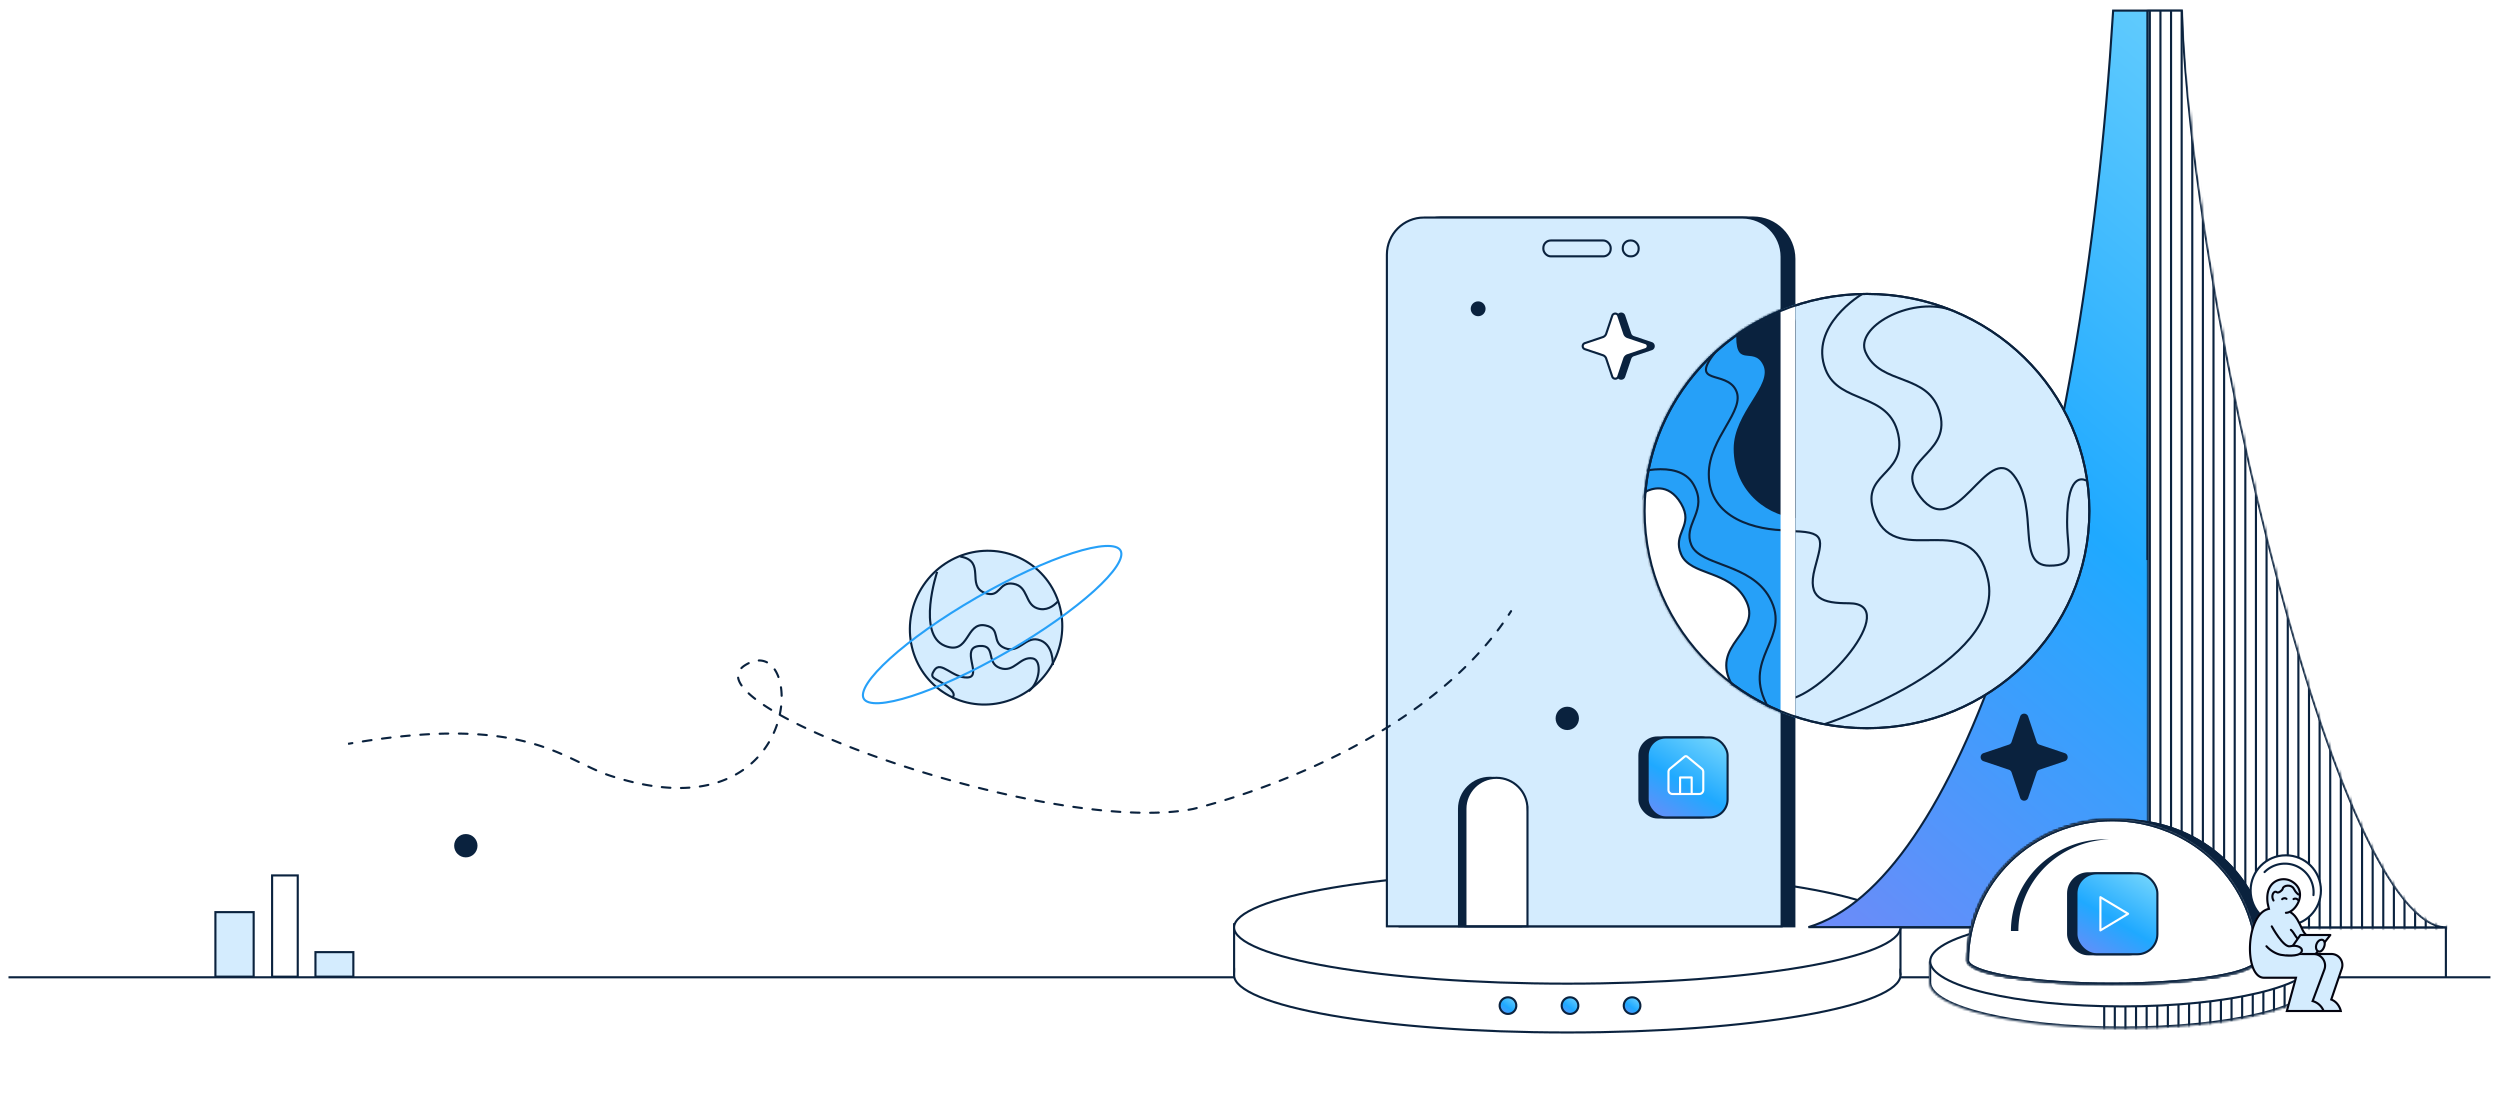 <svg xmlns="http://www.w3.org/2000/svg" width="1178" height="516" fill="none"><g filter="url(#a)"><path stroke="#0A223E" d="M852.5 433h300v23.5h-300zM4 456.5h1169.5"/><path fill="#fff" stroke="#0A223E" d="M895.5 455.5c0 1.69-.979 3.417-3.024 5.162-2.041 1.741-5.081 3.444-9.044 5.08-7.92 3.27-19.412 6.225-33.649 8.711-28.465 4.97-67.81 8.047-111.283 8.047s-82.818-3.077-111.283-8.047c-14.237-2.486-25.729-5.441-33.649-8.711-3.963-1.636-7.003-3.339-9.044-5.08-2.044-1.745-3.024-3.472-3.024-5.162s.98-3.417 3.024-5.162c2.041-1.741 5.081-3.444 9.044-5.08 7.92-3.27 19.412-6.225 33.649-8.711 28.465-4.97 67.81-8.047 111.283-8.047s82.818 3.077 111.283 8.047c14.237 2.486 25.729 5.441 33.649 8.711 3.963 1.636 7.003 3.339 9.044 5.08 2.045 1.745 3.024 3.472 3.024 5.162Z"/><path fill="#fff" d="M582 429h313v26.448L742.006 477 582 455.395z"/><path stroke="#0A223E" d="M581.508 431v24.621M895.505 431v24.621"/><path fill="#fff" stroke="#0A223E" d="M895.5 433c0 1.652-.975 3.344-3.021 5.058-2.041 1.71-5.081 3.382-9.044 4.988-7.921 3.211-19.413 6.112-33.65 8.553-28.467 4.88-67.812 7.901-111.285 7.901s-82.818-3.021-111.285-7.901c-14.237-2.441-25.729-5.342-33.65-8.553-3.963-1.606-7.003-3.278-9.044-4.988-2.046-1.714-3.021-3.406-3.021-5.058s.975-3.344 3.021-5.058c2.041-1.71 5.081-3.382 9.044-4.988 7.921-3.211 19.413-6.112 33.65-8.553 28.467-4.88 67.812-7.901 111.285-7.901s82.818 3.021 111.285 7.901c14.237 2.441 25.729 5.342 33.65 8.553 3.963 1.606 7.003 3.278 9.044 4.988 2.046 1.714 3.021 3.406 3.021 5.058Z"/><circle cx="739.793" cy="469.845" r="3.927" fill="url(#b)" stroke="#0A223E" transform="rotate(5.588 739.793 469.845)"/><circle cx="710.557" cy="469.845" r="3.927" fill="url(#c)" stroke="#0A223E" transform="rotate(5.588 710.557 469.845)"/><circle cx="769.035" cy="469.845" r="3.927" fill="url(#d)" stroke="#0A223E" transform="rotate(5.588 769.035 469.845)"/><path fill="url(#e)" d="M995.717 1C980.8 239.989 921.684 412.176 852.105 432.877h299.005c-52.03 0-118.93-285.828-123.07-431.877h-32.323"/><path stroke="#0A223E" d="M1011.88 1h-16.163C980.8 239.989 921.684 412.176 852.105 432.877h299.005c-52.03 0-118.93-285.828-123.07-431.877zm0 0v258.905"/><mask id="f" width="142" height="434" x="1011" y="0" maskUnits="userSpaceOnUse" style="mask-type:alpha"><path fill="#03030F" stroke="#fff" d="M1153 433c-51.98 0-120.71-298.611-124.85-432H1012v432z"/></mask><g stroke="#0A223E" mask="url(#f)"><path fill="#fff" d="M1153 433c-51.98 0-120.71-298.611-124.85-432H1012v432z"/><path d="M1013 1v434M1018 1v434M1023 1v434M1028 1v434M1033 1v434M1038 1v434M1043 1v434M1048 1v434M1053 1v434M1058 1v434M1063 1v434M1068 1v434M1073 1v434M1078 1v434M1083 1v434M1088 1v434M1093 1v434M1098 1v434M1103 1v434M1108 1v434M1113 1v434M1118 1v434M1123 1v434M1128 1v434M1133 1v434M1138 1v434M1143 1v434M1148 1v434M1153 1v434"/></g><path fill="#0A223E" stroke="#0A223E" d="M679 98.5h147c10.77 0 19.5 8.73 19.5 19.5v314.5h-186V118c0-10.77 8.73-19.5 19.5-19.5Z"/><path fill="#D4ECFE" stroke="#0A223E" d="M671 98.5h150c10.217 0 18.5 8.283 18.5 18.5v315.5h-186V116c0-9.665 7.835-17.5 17.5-17.5Z"/><rect width="31.728" height="7.475" x="727.229" y="109.318" stroke="#0A223E" rx="3.5"/><rect width="7.475" height="7.475" x="764.656" y="109.318" stroke="#0A223E" rx="3.5"/><path fill="#0A223E" stroke="#0A223E" d="m955.201 333.794 4.025 11.966c.25.741.832 1.323 1.573 1.572l11.965 4.026c1.363.458 1.363 2.385 0 2.843l-11.965 4.025a2.5 2.5 0 0 0-1.573 1.573l-4.025 11.965c-.458 1.363-2.385 1.363-2.843 0l-4.026-11.965a2.5 2.5 0 0 0-1.572-1.573l-11.966-4.025c-1.362-.458-1.362-2.385 0-2.843l11.966-4.026a2.5 2.5 0 0 0 1.572-1.572l4.026-11.966c.458-1.362 2.385-1.362 2.843 0Z"/><path fill="#0A223E" d="M762.001 144.635c.611-1.817 3.18-1.817 3.791 0l2.849 8.467a2 2 0 0 0 1.258 1.258l8.467 2.848c1.816.611 1.816 3.18 0 3.792l-8.467 2.848a2 2 0 0 0-1.258 1.258l-2.849 8.467c-.611 1.816-3.18 1.816-3.791 0l-2.848-8.467a2 2 0 0 0-1.258-1.258L749.428 161c-1.817-.612-1.817-3.181 0-3.792l8.467-2.848a2 2 0 0 0 1.258-1.258z"/><path fill="#fff" stroke="#0A223E" d="m762.526 144.794 2.848 8.467a2.5 2.5 0 0 0 1.572 1.573l8.468 2.848c1.362.458 1.362 2.385 0 2.844l-8.468 2.848a2.5 2.5 0 0 0-1.572 1.572l-2.848 8.468c-.459 1.362-2.386 1.362-2.844 0l-2.848-8.468a2.5 2.5 0 0 0-1.573-1.572l-8.467-2.848c-1.362-.459-1.362-2.386 0-2.844l8.467-2.848a2.5 2.5 0 0 0 1.573-1.573l2.848-8.467c.458-1.362 2.385-1.362 2.844 0Z"/><rect width="38.676" height="38.676" x="772" y="343" fill="#0A223E" rx="9"/><rect width="37.676" height="37.676" x="776.367" y="343.5" fill="url(#g)" stroke="#0A223E" rx="8.5"/><path stroke="#fff" stroke-linecap="round" stroke-linejoin="round" d="M791.655 370.119v-7.782h5.467v7.782m5.467-1.939v-8.431c0-.596-.265-1.161-.725-1.541l-6.838-5.657a1 1 0 0 0-1.275 0l-6.838 5.657c-.46.38-.725.945-.725 1.541v8.431c0 .515.192 1.008.533 1.371.342.364.806.568 1.289.568h12.757c.483 0 .947-.204 1.289-.568.341-.363.533-.856.533-1.371"/><path fill="#D4ECFE" stroke="#0A223E" d="M444.261 322.037c-16.32-10.983-20.448-33.447-9.186-50.183s33.628-21.372 49.948-10.39c16.32 10.983 20.448 33.447 9.185 50.183s-33.627 21.372-49.947 10.39Z"/><path stroke="#0A223E" d="M496.082 309.351s.611-10.261-7.004-11.957c-6.08-1.355-8.865 6.668-15.582 4.001s-1.452-9.187-9.194-10.694c-9.424-1.834-7.422 14.283-19.057 9.614-13.429-5.388-3.663-34.884-3.663-34.884M452.482 258.248c12.361 2.093 2.592 13.782 11.587 17.139 7.39 2.757 6.304-5.554 13.425-4.32s5.308 9.53 11.2 11.549c4.212 1.444 7.596-.891 9.725-3.161"/><path stroke="#0A223E" d="M484.757 321.706c5.42-4.393 6.254-14.628 1.879-15.452-6.122-1.153-8.641 6.957-15.442 4.514s-1.669-10.862-9.542-10.385c-9.736.591 1.515 14.369-5.642 14.839-7.158.47-12.558-8.177-15.727-3.468-2.535 3.767.048 3.589 4.38 6.504 7.405 4.984 3.876 6.44 3.876 6.44"/><path stroke="#26A0F8" d="M527.982 255.387c.44.762.537 1.751.238 2.996-.299 1.247-.988 2.71-2.059 4.36-2.141 3.299-5.748 7.256-10.56 11.614-9.617 8.712-23.966 18.955-40.766 28.654s-32.845 17.005-45.198 20.978c-6.181 1.988-11.412 3.133-15.339 3.338-1.964.102-3.575-.032-4.805-.397-1.227-.364-2.036-.942-2.475-1.704-.44-.761-.537-1.75-.238-2.995.299-1.248.988-2.71 2.059-4.36 2.141-3.299 5.748-7.256 10.56-11.614 9.617-8.712 23.966-18.955 40.766-28.654s32.845-17.005 45.198-20.978c6.181-1.988 11.412-3.133 15.339-3.338 1.964-.102 3.575.032 4.805.397 1.227.363 2.036.942 2.475 1.703Z"/><path fill="#0A223E" d="m562 377.222.094.491.009-.002.009-.002zM351 309.5l-.269-.421zm-63.5 52 .156-.475zm424.922-77.231a.5.5 0 1 0-.843-.537zm-546.308 62.377a.5.5 0 0 0-.166-.986zm4.803-1.793a.5.5 0 1 0 .154.988zm4.176.381a.5.5 0 1 0-.144-.989zm4.84-1.679a.5.5 0 0 0 .13.992zm4.149.489a.5.5 0 0 0-.118-.993zm4.917-1.551a.5.5 0 1 0 .102.995zm4.085.613a.5.5 0 0 0-.088-.996zm4.96-1.396a.5.5 0 0 0 .07.998zm4.118.748a.5.5 0 1 0-.053-.998zm5.002-1.213a.5.5 0 0 0 .031 1zm4.043.913a.5.5 0 1 0-.012-1zm5.047-.996a.5.5 0 0 0-.014 1zm4.008 1.102a.5.5 0 1 0 .036-.999zm5.088-.735a.501.501 0 0 0-.068.998zm3.957 1.327a.5.5 0 1 0 .095-.995zm5.126-.422a.5.5 0 0 0-.132.992zm3.848 1.586a.5.5 0 0 0 .164-.987zm5.164-.047a.5.5 0 1 0-.206.978zm3.713 1.878a.5.5 0 1 0 .241-.97zm5.117.367a.5.5 0 1 0-.287.958zm3.553 2.19a.5.5 0 0 0 .323-.946zm5.072.802a.5.5 0 0 0-.367.931zm3.363 2.472a.5.5 0 1 0 .396-.918zm5.011 1.167a.499.499 0 1 0-.425.905zm3.209 2.641a.5.5 0 1 0 .435-.901zm4.981 1.294a.5.5 0 1 0-.43.903zm3.252 2.603a.5.5 0 0 0 .405-.915zm5.048.981a.5.5 0 0 0-.641.297.5.5 0 0 0 .297.641zm3.552 2.238a.501.501 0 0 0 .298-.955zm5.071.441a.5.5 0 0 0-.263.965zm3.629 1.962a.5.5 0 0 0 .232-.973zm5.064.074a.5.5 0 1 0-.19.981zm3.804 1.676a.5.5 0 1 0 .151-.988zm5.026-.367a.499.499 0 1 0-.1.995zm3.952 1.306a.5.5 0 0 0 .053-.999zm5.011-.898a.5.5 0 1 0 .013 1zm3.982.836a.5.5 0 1 0-.07-.997zm4.873-1.541a.5.5 0 1 0 .15.988zm4.133.24a.5.5 0 0 0-.22-.976zm4.543-2.29a.5.5 0 1 0 .313.95zm4.082-.466a.5.5 0 0 0-.391-.921zm4.039-3.096a.5.5 0 1 0 .491.871zm3.91-1.266a.5.5 0 0 0-.569-.822zm3.316-3.868a.5.5 0 1 0 .663.749zm3.555-2.071a.5.5 0 0 0-.731-.682zm2.411-4.489a.5.5 0 1 0 .808.589zm3.033-2.785a.5.5 0 1 0-.86-.511zm1.41-4.893a.5.5 0 0 0 .913.408zm2.39-3.355a.5.5 0 1 0-.946-.322zm.369-5.068a.5.5 0 0 0 .978.211zm1.64-3.786a.501.501 0 0 0-.994-.115zm-.748-5.047a.5.5 0 1 0 1-.018zm.68-4.052a.5.5 0 1 0-.989.143zm-2.156-4.616a.5.5 0 0 0 .939-.343zm-.898-4.012a.499.499 0 1 0-.828.56zm-4.268-2.633a.5.5 0 0 0 .458-.889zm-3.62-1.82a.5.5 0 0 0 .021 1zm-4.544 2.22a.5.5 0 0 0-.439-.899zm-4 1.504a.5.5 0 1 0 .71.704zm-.697 4.81a.5.5 0 0 0-.987.161zm.701 3.994a.5.5 0 1 0 .823-.567zm4.093 3.101a.5.5 0 0 0-.681.732zm2.432 3.359a.501.501 0 0 0 .613-.791zm4.687 2.124a.5.5 0 1 0-.554.832zm2.889 3.024a.5.5 0 1 0 .521-.854zm4.899 1.697a.5.5 0 1 0-.488.873zm3.022 2.776a.5.5 0 1 0 .466-.885zm4.949 1.406a.5.5 0 1 0-.444.896zm3.232 2.677a.5.5 0 1 0 .428-.903zm4.96 1.194a.5.5 0 1 0-.411.911zm3.324 2.567a.5.5 0 1 0 .399-.917zm5.001 1.046a.5.5 0 0 0-.386.923zm3.37 2.467a.5.5 0 1 0 .375-.927zm5.045.929a.5.5 0 0 0-.363.932zm3.416 2.385a.5.5 0 0 0 .355-.935zm5.07.822a.5.5 0 1 0-.344.939zm3.463 2.314a.5.5 0 0 0 .336-.942zm5.084.722a.5.5 0 0 0-.326.946zm3.508 2.25a.5.5 0 1 0 .318-.948zm5.094.629a.5.5 0 0 0-.309.952zm3.55 2.189a.5.5 0 1 0 .302-.953zm5.101.541a.5.5 0 1 0-.292.956zm3.588 2.128a.499.499 0 1 0 .286-.958zm5.11.455a.5.5 0 0 0-.276.961zm3.617 2.066a.5.5 0 1 0 .269-.963zm5.124.371a.501.501 0 0 0-.26.966zm3.645 2.004a.5.5 0 1 0 .253-.968zm5.136.285a.5.5 0 1 0-.244.97zm3.676 1.94a.5.5 0 1 0 .236-.972zm5.141.195a.5.5 0 0 0-.226.974zm3.712 1.874a.5.5 0 0 0 .218-.976zm5.14.1a.5.5 0 1 0-.208.978zm3.751 1.803a.5.5 0 1 0 .2-.98zm5.134-.003a.5.5 0 1 0-.189.982zm3.795 1.727a.5.5 0 0 0 .179-.984zm5.122-.116a.5.5 0 1 0-.167.986zm3.843 1.642a.5.5 0 1 0 .156-.987zm5.107-.239a.499.499 0 1 0-.143.989zm3.894 1.545a.5.5 0 0 0 .13-.991zm5.093-.379a.499.499 0 1 0-.114.993zm3.943 1.432a.5.5 0 0 0 .1-.995zm5.072-.541a.501.501 0 0 0-.081.997zm3.997 1.296a.5.5 0 0 0 .064-.998zm5.054-.732a.5.5 0 0 0-.042.999zm4.04 1.127a.5.5 0 1 0 .02-1zm5.032-.967a.5.5 0 1 0 .008 1zm4.066.912a.499.499 0 1 0-.035-.999zm4.992-1.271a.5.5 0 0 0 .074.998zm4.062.632a.5.5 0 0 0-.11-.994zm4.902-1.681a.5.5 0 1 0 .163.986zm4.016.175a.5.5 0 0 0-.244-.97zm4.629-2.262a.499.499 0 1 0 .267.964zm4.128-.134a.5.5 0 0 0-.28-.96zm4.493-2.394a.499.499 0 1 0 .295.955zm4.128-.254a.5.5 0 1 0-.306-.952zm4.452-2.521a.5.5 0 0 0 .32.948zm4.121-.359a.5.5 0 0 0-.33-.944zm4.387-2.632a.5.5 0 1 0 .344.939zm4.13-.47a.5.5 0 1 0-.353-.935zm4.321-2.741a.501.501 0 0 0 .367.931zm4.071-.554a.5.5 0 1 0-.377-.926zm4.247-2.847a.5.5 0 0 0 .39.921zm4.099-.676a.5.5 0 1 0-.401-.916zm4.164-2.953a.499.499 0 1 0 .414.91zm4.05-.771a.5.5 0 1 0-.425-.905zm4.098-3.072a.5.5 0 1 0 .439.898zm4.036-.887a.501.501 0 0 0-.451-.893zm3.996-3.181a.5.5 0 0 0 .465.885zm4.021-1.012a.5.5 0 0 0-.476-.88zm3.895-3.299a.5.5 0 0 0 .492.871zm3.976-1.13a.499.499 0 1 0-.504-.863zm3.803-3.431a.5.5 0 1 0 .52.854zm3.927-1.256a.501.501 0 0 0-.533-.846zm3.677-3.557a.5.5 0 0 0 .549.836zm3.888-1.401a.5.5 0 1 0-.564-.826zm3.538-3.688a.5.5 0 0 0 .581.814zm3.836-1.553a.499.499 0 1 0-.595-.803zm3.386-3.824a.5.5 0 1 0 .614.789zm3.766-1.71a.5.5 0 0 0-.629-.777zm3.219-3.97a.5.5 0 0 0 .649.762zm3.683-1.875a.5.5 0 1 0-.664-.748zm3.031-4.118a.5.5 0 0 0 .684.729zm3.586-2.053a.5.5 0 0 0-.7-.714zm2.817-4.266a.5.5 0 0 0 .721.693zm3.473-2.241a.5.5 0 0 0-.738-.675zm2.577-4.414a.5.5 0 1 0 .759.651zm3.339-2.437a.5.5 0 0 0-.776-.631zm2.308-4.559a.499.499 0 1 0 .797.603zm3.182-2.64a.5.5 0 0 0-.814-.58zm2.011-4.698a.5.5 0 1 0 .835.551zm-546.405 61.584q1.02-.177 2.028-.347l-.166-.986q-1.01.17-2.033.348zm6.985-1.152q2.039-.32 4.022-.607l-.144-.989q-1.988.288-4.032.608zm8.992-1.294q2.04-.268 4.019-.503l-.118-.993q-1.986.235-4.031.504zm9.038-1.059q2.024-.208 3.983-.382l-.088-.996q-1.966.175-3.997.383zm9.013-.78a250 250 0 0 1 4.048-.25l-.053-.998q-1.996.106-4.065.25zm9.081-.463a208 208 0 0 1 4.012-.087l-.012-1q-1.975.024-4.031.087zm9.045-.083q2.056.03 4.022.102l.036-.999a179 179 0 0 0-4.044-.103zm9.042.365q2.064.141 4.025.329l.095-.995a151 151 0 0 0-4.052-.332zm9.019.899q2.047.272 3.98.594l.164-.987q-1.95-.323-4.012-.599zm8.938 1.525q2.021.427 3.919.9l.241-.97a110 110 0 0 0-3.954-.908zm8.749 2.225q1.985.596 3.84 1.232l.323-.946q-1.873-.643-3.876-1.244zm8.545 2.965a124 124 0 0 1 3.73 1.541l.396-.918a125 125 0 0 0-3.759-1.554zm8.316 3.613c1.243.583 2.451 1.163 3.634 1.736l.435-.901a325 325 0 0 0-3.644-1.74zm8.185 3.933c1.239.59 2.462 1.159 3.682 1.7l.405-.915a147 147 0 0 1-3.657-1.688zm8.386 3.619q.956.353 1.925.669l.311-.95a56 56 0 0 1-1.892-.657zm1.925.669q.993.325 1.971.631l.298-.955q-.972-.303-1.958-.626zm6.779 2.037q1.975.538 3.892.997l.232-.973a125 125 0 0 1-3.861-.989zm8.766 2.052q2.032.394 3.994.695l.151-.988a104 104 0 0 1-3.955-.688zm8.92 1.323a87 87 0 0 0 4.052.311l.053-.999a84 84 0 0 1-4.005-.307zm9.076.413a70 70 0 0 0 3.969-.164l-.07-.997a69 69 0 0 1-3.912.161zm8.992-.717a57 57 0 0 0 3.983-.748l-.22-.976a57 57 0 0 1-3.913.736zm8.839-2.088a49 49 0 0 0 3.769-1.416l-.391-.921a47 47 0 0 1-3.691 1.387zm8.299-3.641a43 43 0 0 0 3.419-2.137l-.569-.822a42 42 0 0 1-3.341 2.088zm7.398-5.256a42 42 0 0 0 2.892-2.82l-.731-.682a41 41 0 0 1-2.824 2.753zm6.111-6.72a43 43 0 0 0 2.225-3.374l-.86-.511a42 42 0 0 1-2.173 3.296zm4.548-7.859a44 44 0 0 0 1.477-3.763l-.946-.322a43 43 0 0 1-1.444 3.677zm2.824-8.62c.29-1.348.51-2.684.662-3.997l-.994-.115a41 41 0 0 1-.646 3.901zm.914-9.062a32 32 0 0 0-.32-4.034l-.989.143c.18 1.244.284 2.553.309 3.909zm-1.537-8.993c-.497-1.362-1.111-2.596-1.837-3.669l-.828.56c.674.996 1.253 2.155 1.726 3.452zm-5.647-7.191a8.4 8.4 0 0 0-4.078-.931l.021 1a7.4 7.4 0 0 1 3.599.82zm-9.061.39q-.901.44-1.835 1.036l.538.843a18 18 0 0 1 1.736-.98zm-1.835 1.036q-1.006.642-1.726 1.367l.71.704c.42-.423.935-.833 1.554-1.228zm-3.41 6.338c.202 1.241.786 2.523 1.688 3.833l.823-.567q-1.269-1.85-1.524-3.427zm5.1 7.666a45 45 0 0 0 3.113 2.627l.613-.791a44 44 0 0 1-3.045-2.568zm7.246 5.583a100 100 0 0 0 3.443 2.192l.521-.854a100 100 0 0 1-3.41-2.17zm7.854 4.762q1.696.947 3.51 1.903l.466-.885a162 162 0 0 1-3.488-1.891zm8.015 4.205q1.794.888 3.676 1.781l.428-.903a239 239 0 0 1-3.66-1.774zm8.225 3.886a305 305 0 0 0 3.735 1.656l.399-.917q-1.895-.825-3.723-1.65zm8.35 3.625q1.853.773 3.756 1.544l.375-.927a361 361 0 0 1-3.745-1.54zm8.438 3.405q1.87.729 3.779 1.453l.355-.935a423 423 0 0 1-3.771-1.45zm8.505 3.214q1.887.69 3.807 1.375l.336-.942a484 484 0 0 1-3.799-1.372zm8.565 3.043q1.904.656 3.834 1.304l.318-.948a488 488 0 0 1-3.826-1.302zm8.619 2.885q1.919.623 3.859 1.237l.302-.953a546 546 0 0 1-3.852-1.236zm8.668 2.734q1.933.592 3.88 1.172l.286-.958a518 518 0 0 1-3.874-1.17zm8.714 2.588q1.941.56 3.893 1.105l.269-.963a528 528 0 0 1-3.886-1.103zm8.757 2.442q1.949.526 3.905 1.038l.253-.968q-1.952-.51-3.898-1.036zm8.797 2.293q1.96.493 3.92.97l.236-.972q-1.958-.476-3.912-.968zm8.835 2.139q1.97.459 3.938.9l.218-.976a481 481 0 0 1-3.93-.898zm8.87 1.978q1.982.421 3.959.825l.2-.98a456 456 0 0 1-3.951-.823zm8.904 1.804q1.998.383 3.984.745l.179-.984q-1.982-.36-3.974-.743zm8.939 1.615q2.013.34 4.01.656l.156-.987q-1.991-.315-3.999-.655zm8.974 1.406q2.03.292 4.037.556l.13-.991q-2.001-.264-4.024-.554zm9.016 1.17q2.043.235 4.057.439l.1-.995a296 296 0 0 1-4.043-.437zm9.048.895q2.058.168 4.078.299l.064-.998q-2.01-.13-4.061-.298zm9.09.566q2.066.087 4.082.128l.02-1q-2.005-.041-4.06-.127zm9.122.161q2.061-.018 4.058-.088l-.035-.999q-1.983.07-4.031.087zm9.124-.361q2.035-.151 3.988-.366l-.11-.994q-1.933.213-3.952.362zm9.053-1.061a81 81 0 0 0 1.945-.347l-.188-.982q-.947.18-1.92.343zm1.851-.838.112.487h.002l.006-.002.023-.005.092-.022.362-.085c.318-.077.79-.192 1.405-.346l-.244-.97c-.612.154-1.08.268-1.394.343l-.357.085-.089.021-.022.005-.006.001h-.001zm6.898-1.271c1.157-.321 2.448-.686 3.861-1.098l-.28-.96c-1.408.411-2.695.775-3.848 1.094zm8.649-2.537q1.831-.564 3.833-1.209l-.306-.952q-1.997.643-3.822 1.206zm8.605-2.782q1.849-.624 3.801-1.307l-.33-.944q-1.947.682-3.791 1.303zm8.532-3q1.858-.68 3.786-1.409l-.353-.935q-1.924.727-3.777 1.405zm8.474-3.219a377 377 0 0 0 3.704-1.485l-.377-.926a352 352 0 0 1-3.694 1.48zm8.341-3.411a346 346 0 0 0 3.709-1.597l-.401-.916a344 344 0 0 1-3.698 1.592zm8.287-3.64a326 326 0 0 0 3.636-1.681l-.425-.905a343 343 0 0 1-3.625 1.676zm8.173-3.855a315 315 0 0 0 3.597-1.785l-.451-.893a322 322 0 0 1-3.585 1.78zm8.058-4.081a302 302 0 0 0 3.556-1.897l-.476-.88a300 300 0 0 1-3.545 1.892zm7.943-4.325a290 290 0 0 0 3.484-2.001l-.504-.863q-1.737 1.013-3.472 1.993zm7.807-4.578a264 264 0 0 0 3.407-2.11l-.533-.846q-1.695 1.067-3.394 2.102zm7.633-4.831q1.675-1.102 3.339-2.237l-.564-.826a241 241 0 0 1-3.324 2.227zm7.458-5.111a223 223 0 0 0 3.255-2.367l-.595-.803a221 221 0 0 1-3.241 2.356zm7.255-5.402a213 213 0 0 0 3.152-2.499l-.629-.777q-1.559 1.26-3.137 2.487zm7.02-5.707a199 199 0 0 0 3.034-2.637l-.664-.748q-1.496 1.328-3.019 2.623zm6.749-6.026q1.467-1.374 2.902-2.782l-.7-.714q-1.428 1.4-2.886 2.767zm6.44-6.355q1.394-1.449 2.752-2.934l-.738-.675q-1.35 1.475-2.735 2.916zm6.088-6.697a156 156 0 0 0 2.58-3.088l-.776-.631a154 154 0 0 1-2.563 3.068zm5.685-7.044q1.215-1.603 2.385-3.243l-.814-.58a141 141 0 0 1-2.368 3.22zm5.231-7.39q.554-.841 1.096-1.691l-.843-.537a146 146 0 0 1-1.088 1.677z"/><circle cx="738.5" cy="334.5" r="5.5" fill="#0A223E"/><circle cx="696.5" cy="141.5" r="3.5" fill="#0A223E"/><circle cx="219.5" cy="394.5" r="5.5" fill="#0A223E"/><mask id="h" fill="#fff"><path fill-rule="evenodd" d="M1000 480.67c50.26 0 91-9.745 91-21.766 0-2.227-1.4-4.375-4-6.399v-3.565h-6.07c-15.12-7.009-45.69-11.801-80.93-11.801-35.245 0-65.81 4.792-80.926 11.801H909v10.16h.004c.439 11.931 41.011 21.57 90.996 21.57" clip-rule="evenodd"/></mask><path fill="#fff" fill-rule="evenodd" d="M1000 480.67c50.26 0 91-9.745 91-21.766 0-2.227-1.4-4.375-4-6.399v-3.565h-6.07c-15.12-7.009-45.69-11.801-80.93-11.801-35.245 0-65.81 4.792-80.926 11.801H909v10.16h.004c.439 11.931 41.011 21.57 90.996 21.57" clip-rule="evenodd"/><path fill="#0A223E" d="M1087 452.505h-1v.489l.39.3zm0-3.565h1v-1h-1zm-6.07 0-.42.907.2.093h.22zm-161.856 0v1h.221l.2-.093zm-10.074 0v-1h-1v1zm0 10.16h-1v1h1zm.004 0 .999-.037-.036-.963h-.963zm180.996-.196c0 2.412-2.08 5.019-6.64 7.602-4.49 2.538-11.05 4.856-19.25 6.816-16.37 3.916-39.04 6.348-64.11 6.348v2c25.18 0 48.02-2.441 64.58-6.403 8.27-1.979 15.04-4.35 19.76-7.02 4.64-2.625 7.66-5.744 7.66-9.343zm-3.61-5.61c2.49 1.944 3.61 3.835 3.61 5.61h2c0-2.678-1.68-5.085-4.38-7.188zm-.39-4.354v3.565h2v-3.565zm-5.07 1h6.07v-2h-6.07zM1000 438.139c35.21 0 65.59 4.794 80.51 11.708l.84-1.814c-15.32-7.104-46.07-11.894-81.35-11.894zm-80.505 11.708c14.912-6.914 45.296-11.708 80.505-11.708v-2c-35.281 0-66.026 4.79-81.346 11.894zM909 449.94h10.074v-2H909zm1 8.964v-9.964h-2v9.964zm0 .196v-.196h-2v.196zm-.996-1H909v2h.004zM1000 479.67c-24.938 0-47.496-2.406-63.847-6.284-8.183-1.941-14.757-4.239-19.289-6.757-4.612-2.562-6.772-5.159-6.861-7.566l-1.999.074c.131 3.559 3.208 6.64 7.888 9.241 4.761 2.645 11.536 4.994 19.799 6.954 16.542 3.924 39.262 6.338 64.309 6.338z" mask="url(#h)"/><mask id="i" width="182" height="44" x="909" y="437" maskUnits="userSpaceOnUse" style="mask-type:alpha"><path fill="#03030F" fill-rule="evenodd" d="M1000 480.67c50.26 0 91-9.745 91-21.766 0-2.227-1.4-4.375-4-6.399v-3.565h-6.07c-15.12-7.009-45.69-11.801-80.93-11.801-35.245 0-65.81 4.792-80.926 11.801H909v10.16h.004c.439 11.931 41.011 21.57 90.996 21.57" clip-rule="evenodd"/></mask><g stroke="#0A223E" mask="url(#i)"><path d="M991.502 437.139v434M996.502 437.139v434M1001.5 437.139v434M1006.5 437.139v434M1011.5 437.139v434M1016.5 437.139v434M1021.5 437.139v434M1026.5 437.139v434M1031.5 437.139v434M1036.5 437.139v434M1041.5 437.139v434M1046.5 437.139v434M1051.5 437.139v434M1056.5 437.139v434M1061.5 437.139v434M1066.5 437.139v434M1071.5 437.139v434M1076.5 437.139v434M1081.5 437.139v434M1086.5 437.139v434"/></g><path fill="#fff" stroke="#0A223E" d="M1090.5 448.954c0 2.709-2.31 5.444-6.9 8.037-4.54 2.571-11.16 4.903-19.37 6.868-16.42 3.927-39.13 6.361-64.23 6.361-25.102 0-47.811-2.434-64.23-6.361-8.214-1.965-14.826-4.297-19.373-6.868-4.586-2.593-6.897-5.328-6.897-8.037 0-2.708 2.311-5.443 6.897-8.036 4.547-2.571 11.159-4.903 19.373-6.868 16.419-3.927 39.128-6.361 64.23-6.361 25.1 0 47.81 2.434 64.23 6.361 8.21 1.965 14.83 4.297 19.37 6.868 4.59 2.593 6.9 5.328 6.9 8.036Z"/><path fill="#0A223E" d="M1069.44 448.741c0-17.701-7.21-34.677-20.06-47.193S1019.11 382 1000.94 382c-18.162 0-35.585 7.032-48.43 19.548-12.846 12.516-20.063 29.492-20.063 47.193h136.993"/><mask id="j" fill="#fff"><path fill-rule="evenodd" d="M1043.76 401.548c12.84 12.516 20.06 29.492 20.06 47.193h-.36c-.56 6.224-30.93 11.241-68.312 11.241s-67.752-5.017-68.314-11.241h-.008v-.176l.001-.038c.057-17.623 7.268-34.513 20.062-46.979C959.734 389.032 977.157 382 995.324 382c18.166 0 35.586 7.032 48.436 19.548" clip-rule="evenodd"/></mask><path fill="#fff" fill-rule="evenodd" d="M1043.76 401.548c12.84 12.516 20.06 29.492 20.06 47.193h-.36c-.56 6.224-30.93 11.241-68.312 11.241s-67.752-5.017-68.314-11.241h-.008v-.176l.001-.038c.057-17.623 7.268-34.513 20.062-46.979C959.734 389.032 977.157 382 995.324 382c18.166 0 35.586 7.032 48.436 19.548" clip-rule="evenodd"/><path fill="#0A223E" d="M1063.82 448.741v1h1v-1zm-20.06-47.193.7-.716zm19.7 47.193v-1h-.91l-.08.91zm-136.626 0 .996-.09-.082-.91h-.914zm-.008 0h-1v1h1zm0-.148 1 .002v-.016zm.001-.066.999.02.001-.008v-.008zm20.062-46.979-.698-.716zm117.931 47.193c0-17.975-7.33-35.207-20.36-47.909l-1.4 1.432c12.66 12.331 19.76 29.05 19.76 46.477zm-1.36 1h.36v-2h-.36zm-.99-1.09c-.04.369-.31.902-1.18 1.566-.85.65-2.13 1.316-3.84 1.972-3.42 1.311-8.36 2.508-14.5 3.52-12.27 2.021-29.15 3.273-47.802 3.273v2c18.732 0 35.722-1.257 48.122-3.3 6.2-1.02 11.29-2.244 14.9-3.625 1.79-.689 3.27-1.436 4.34-2.252 1.04-.802 1.84-1.787 1.95-2.974zm-67.322 10.331c-18.654 0-35.535-1.252-47.802-3.273-6.141-1.012-11.082-2.209-14.5-3.52-1.713-.656-2.992-1.322-3.841-1.972-.867-.664-1.142-1.197-1.175-1.566l-1.992.18c.107 1.187.904 2.172 1.952 2.974 1.065.816 2.543 1.563 4.34 2.252 3.603 1.381 8.696 2.605 14.891 3.625 12.403 2.043 29.398 3.3 48.127 3.3zm-68.322-9.241h.008v-2h-.008zm-1-1.151v.151h2v-.146zm2-.011v-.014h-2v.042zm0-.014v-.018l-1.999-.039-.001.057zm18.365-47.733c-12.984 12.65-20.306 29.796-20.364 47.692l2 .007c.056-17.352 7.155-33.985 19.759-46.267zM995.324 381c-18.424 0-36.098 7.131-49.133 19.832l1.395 1.432C960.243 389.932 977.414 383 995.324 383zm49.136 19.832C1031.42 388.131 1013.75 381 995.324 381v2c17.906 0 35.076 6.932 47.736 19.264z" mask="url(#j)"/><mask id="k" fill="#fff"><path fill-rule="evenodd" d="M1043.76 401.548c12.84 12.516 20.06 29.492 20.06 47.193h-.36c-.56 6.224-30.93 11.241-68.312 11.241s-67.752-5.017-68.314-11.241h-.008v-.176l.001-.038c.057-17.623 7.268-34.513 20.062-46.979C959.734 389.032 977.157 382 995.324 382c18.166 0 35.586 7.032 48.436 19.548" clip-rule="evenodd"/></mask><path fill="#fff" fill-rule="evenodd" d="M1043.76 401.548c12.84 12.516 20.06 29.492 20.06 47.193h-.36c-.56 6.224-30.93 11.241-68.312 11.241s-67.752-5.017-68.314-11.241h-.008v-.176l.001-.038c.057-17.623 7.268-34.513 20.062-46.979C959.734 389.032 977.157 382 995.324 382c18.166 0 35.586 7.032 48.436 19.548" clip-rule="evenodd"/><path fill="#0A223E" d="M1063.82 448.741v1h1v-1zm-20.06-47.193.7-.716zm19.7 47.193v-1h-.91l-.08.91zm-136.626 0 .996-.09-.082-.91h-.914zm-.008 0h-1v1h1zm0-.148 1 .002v-.016zm.001-.066.999.02.001-.008v-.008zm20.062-46.979-.698-.716zm117.931 47.193c0-17.975-7.33-35.207-20.36-47.909l-1.4 1.432c12.66 12.331 19.76 29.05 19.76 46.477zm-1.36 1h.36v-2h-.36zm-.99-1.09c-.04.369-.31.902-1.18 1.566-.85.65-2.13 1.316-3.84 1.972-3.42 1.311-8.36 2.508-14.5 3.52-12.27 2.021-29.15 3.273-47.802 3.273v2c18.732 0 35.722-1.257 48.122-3.3 6.2-1.02 11.29-2.244 14.9-3.625 1.79-.689 3.27-1.436 4.34-2.252 1.04-.802 1.84-1.787 1.95-2.974zm-67.322 10.331c-18.654 0-35.535-1.252-47.802-3.273-6.141-1.012-11.082-2.209-14.5-3.52-1.713-.656-2.992-1.322-3.841-1.972-.867-.664-1.142-1.197-1.175-1.566l-1.992.18c.107 1.187.904 2.172 1.952 2.974 1.065.816 2.543 1.563 4.34 2.252 3.603 1.381 8.696 2.605 14.891 3.625 12.403 2.043 29.398 3.3 48.127 3.3zm-68.322-9.241h.008v-2h-.008zm-1-1.151v.151h2v-.146zm2-.011v-.014h-2v.042zm0-.014v-.018l-1.999-.039-.001.057zm18.365-47.733c-12.984 12.65-20.306 29.796-20.364 47.692l2 .007c.056-17.352 7.155-33.985 19.759-46.267zM995.324 381c-18.424 0-36.098 7.131-49.133 19.832l1.395 1.432C960.243 389.932 977.414 383 995.324 383zm49.136 19.832C1031.42 388.131 1013.75 381 995.324 381v2c17.906 0 35.076 6.932 47.736 19.264z" mask="url(#k)"/><path fill="#0A223E" d="M947.551 434.69c0-11.459 4.682-22.448 13.015-30.551s19.635-12.655 31.42-12.655 23.084 4.552 31.424 12.655c8.33 8.103 13.01 19.092 13.01 30.551h-88.869"/><path fill="#fff" d="M951.063 434.69c0-11.459 4.681-22.448 13.014-30.551 8.334-8.103 19.636-12.655 31.421-12.655 11.782 0 23.092 4.552 31.422 12.655s13.01 19.092 13.01 30.551h-88.867"/><path fill="#0A223E" d="M1069.44 448.741c0-17.701-7.21-34.677-20.06-47.193S1019.11 382 1000.94 382c-18.162 0-35.585 7.032-48.43 19.548-12.846 12.516-20.063 29.492-20.063 47.193h136.993"/><mask id="l" fill="#fff"><path fill-rule="evenodd" d="M1043.76 401.548c12.84 12.516 20.06 29.492 20.06 47.193h-.36c-.56 6.224-30.93 11.241-68.312 11.241s-67.752-5.017-68.314-11.241h-.008v-.176l.001-.038c.057-17.623 7.268-34.513 20.062-46.979C959.734 389.032 977.157 382 995.324 382c18.166 0 35.586 7.032 48.436 19.548" clip-rule="evenodd"/></mask><path fill="#fff" fill-rule="evenodd" d="M1043.76 401.548c12.84 12.516 20.06 29.492 20.06 47.193h-.36c-.56 6.224-30.93 11.241-68.312 11.241s-67.752-5.017-68.314-11.241h-.008v-.176l.001-.038c.057-17.623 7.268-34.513 20.062-46.979C959.734 389.032 977.157 382 995.324 382c18.166 0 35.586 7.032 48.436 19.548" clip-rule="evenodd"/><path fill="#0A223E" d="M1063.82 448.741v1h1v-1zm-20.06-47.193.7-.716zm19.7 47.193v-1h-.91l-.08.91zm-136.626 0 .996-.09-.082-.91h-.914zm-.008 0h-1v1h1zm0-.148 1 .002v-.016zm.001-.066.999.02v-.008l.001-.008zm20.062-46.979-.698-.716zm117.931 47.193c0-17.975-7.33-35.207-20.36-47.909l-1.4 1.432c12.66 12.331 19.76 29.05 19.76 46.477zm-1.36 1h.36v-2h-.36zm-.99-1.09c-.04.369-.31.902-1.18 1.566-.85.65-2.13 1.316-3.84 1.972-3.42 1.311-8.36 2.508-14.5 3.52-12.27 2.021-29.15 3.273-47.802 3.273v2c18.732 0 35.722-1.257 48.122-3.3 6.2-1.02 11.29-2.244 14.9-3.625 1.79-.689 3.27-1.436 4.34-2.252 1.04-.802 1.84-1.787 1.95-2.974zm-67.322 10.331c-18.654 0-35.535-1.252-47.802-3.273-6.141-1.012-11.082-2.209-14.5-3.52-1.713-.656-2.992-1.322-3.841-1.972-.867-.664-1.142-1.197-1.175-1.566l-1.992.18c.107 1.187.904 2.172 1.952 2.974 1.065.816 2.543 1.563 4.34 2.252 3.603 1.381 8.696 2.605 14.891 3.625 12.403 2.043 29.398 3.3 48.127 3.3zm-68.322-9.241h.008v-2h-.008zm-1-1.151v.151h2v-.146zm2-.011v-.014h-2v.042zm0-.014v-.018l-1.999-.039-.001.057zm18.365-47.733c-12.984 12.65-20.306 29.796-20.364 47.692l2 .007c.056-17.352 7.155-33.985 19.759-46.267zM995.324 381c-18.424 0-36.098 7.131-49.133 19.832l1.395 1.432C960.243 389.932 977.414 383 995.324 383zm49.136 19.832C1031.42 388.131 1013.75 381 995.324 381v2c17.906 0 35.076 6.932 47.736 19.264z" mask="url(#l)"/><mask id="m" fill="#fff"><path fill-rule="evenodd" d="M1043.76 401.548c12.84 12.516 20.06 29.492 20.06 47.193h-.36c-.56 6.224-30.93 11.241-68.312 11.241s-67.752-5.017-68.314-11.241h-.008v-.176l.001-.038c.057-17.623 7.268-34.513 20.062-46.979C959.734 389.032 977.157 382 995.324 382c18.166 0 35.586 7.032 48.436 19.548" clip-rule="evenodd"/></mask><path fill="#0A223E" d="M1063.82 448.741v1h1v-1zm-20.06-47.193.7-.716zm19.7 47.193v-1h-.91l-.08.91zm-136.626 0 .996-.09-.082-.91h-.914zm-.008 0h-1v1h1zm0-.148 1 .002v-.016zm.001-.066.999.02v-.008l.001-.008zm20.062-46.979-.698-.716zm117.931 47.193c0-17.975-7.33-35.207-20.36-47.909l-1.4 1.432c12.66 12.331 19.76 29.05 19.76 46.477zm-1.36 1h.36v-2h-.36zm-.99-1.09c-.04.369-.31.902-1.18 1.566-.85.65-2.13 1.316-3.84 1.972-3.42 1.311-8.36 2.508-14.5 3.52-12.27 2.021-29.15 3.273-47.802 3.273v2c18.732 0 35.722-1.257 48.122-3.3 6.2-1.02 11.29-2.244 14.9-3.625 1.79-.689 3.27-1.436 4.34-2.252 1.04-.802 1.84-1.787 1.95-2.974zm-67.322 10.331c-18.654 0-35.535-1.252-47.802-3.273-6.141-1.012-11.082-2.209-14.5-3.52-1.713-.656-2.992-1.322-3.841-1.972-.867-.664-1.142-1.197-1.175-1.566l-1.992.18c.107 1.187.904 2.172 1.952 2.974 1.065.816 2.543 1.563 4.34 2.252 3.603 1.381 8.696 2.605 14.891 3.625 12.403 2.043 29.398 3.3 48.127 3.3zm-68.322-9.241h.008v-2h-.008zm-1-1.151v.151h2v-.146zm2-.011v-.014h-2v.042zm0-.014v-.018l-1.999-.039-.001.057zm18.365-47.733c-12.984 12.65-20.306 29.796-20.364 47.692l2 .007c.056-17.352 7.155-33.985 19.759-46.267zM995.324 381c-18.424 0-36.098 7.131-49.133 19.832l1.395 1.432C960.243 389.932 977.414 383 995.324 383zm49.136 19.832C1031.42 388.131 1013.75 381 995.324 381v2c17.906 0 35.076 6.932 47.736 19.264z" mask="url(#m)"/><path fill="#0A223E" fill-rule="evenodd" d="M951.062 434.69a42 42 0 0 1 1.224-10.067 42.7 42.7 0 0 1 8.567-16.988 44.25 44.25 0 0 1 15.211-11.8 45.5 45.5 0 0 1 17.679-4.317 47 47 0 0 0-1.757-.034c-11.785 0-23.087 4.552-31.42 12.655s-13.015 19.092-13.015 30.551z" clip-rule="evenodd"/><rect width="39.151" height="39.151" x="974" y="407" fill="#0A223E" rx="10"/><rect width="38.151" height="38.151" x="978.41" y="407.5" fill="url(#n)" stroke="#0A223E" rx="9.5"/><path stroke="#fff" stroke-linecap="round" stroke-linejoin="round" d="m989.711 418.743 13.049 7.831-13.049 7.83z"/><path fill="#0A223E" d="M687 377.124c0-8.353 6.771-15.124 15.124-15.124s15.124 6.771 15.124 15.124v55.808H687z"/><path fill="#fff" stroke="#0A223E" d="M719.748 377.124v55.308H690.5v-55.308c0-8.077 6.547-14.624 14.624-14.624 8.076 0 14.624 6.547 14.624 14.624Z"/><circle cx="1077.06" cy="415.587" r="16.564" fill="#fff" stroke="#0A223E"/><path stroke="#0A223E" stroke-linecap="round" d="M1067.06 406.916a13.54 13.54 0 0 1 15.34-2.675 13.53 13.53 0 0 1 5.99 5.542 13.48 13.48 0 0 1 1.71 7.981"/><path fill="#D4ECFE" fill-rule="evenodd" d="M1066.64 456.711c-9.46 0-8.92-30.292 2.3-32.646 0 0-.44-1.691-.54-2.487-1.18-9.415 5.04-11.954 10.22-10.742 6.31 1.478 7.15 12.8.25 14.665 3.46 1.691 9.13 14.999 9.13 14.999l1.84 5.03h8.28c3.62 0 6.18 3.545 5.04 6.981l-4.72 14.191c.18.045.36.096.53.154 4.2 1.368 4.2 5.741 4.2 5.741h-25.6l.55-2.256h-.3l3.53-13.63z" clip-rule="evenodd"/><path stroke="#03030F" stroke-linecap="round" d="M1079.47 434.138c1.74 1.423 2.3 4.416 5.48 5.862 3.18 1.447 7.35 3.384 7.35 3.384l1.14-4.081s-6.07-.033-8.49-5.165c-1.8-3.804-2.97-6.541-5.47-8.176M1075.36 419.691s.34-.38 1.01-.449c.68-.07 1.01.305 1.01.305M1080.72 419.648s.41-.29 1.08-.206c.66.084.9.522.9.522M1071.27 420.317c-1.39-2.227.19-4.976 1.59-3.88.7.553 2.61-.871 2.76-1.686.31-1.717 4.12-2.118 5.2 0 1.09 2.119 2.25 2.744 2.25 2.744"/><path fill="#03030F" d="m1069.12 424.254.1.489.51-.106-.12-.502zm12.73 32.456.48.132.17-.632h-.65zm-4.28 15.678-.48-.131-.18.631h.66zm-9.09-51.072-.5.062zm11.1-10.159.24-.439zm-2.44 14.455c-.28 0-.5.224-.5.5 0 .277.22.5.5.5zm25.85 46.776v.5h.61l-.12-.596zm-13.29-4.682-.46-.175-.19.507.52.149zm8.79-.725-.47-.161-.16.453.45.174zm4.96-14.577.47.16zm-8.23.523-.47-.175zm-26.2-29.162c-3.03.635-5.26 3.124-6.77 6.341-1.52 3.227-2.35 7.279-2.53 11.236-.19 3.955.28 7.865 1.42 10.808 1.12 2.917 2.99 5.06 5.67 5.06v-1c-2.04 0-3.66-1.619-4.74-4.42-1.07-2.775-1.53-6.537-1.36-10.402.18-3.863 1-7.778 2.44-10.857 1.45-3.09 3.49-5.246 6.07-5.788zm-2.21 33.445h15.04v-1h-15.04zm14.55-.631-4.27 15.678.96.263 4.28-15.678zm-12.24-32.325.49-.119v-.006c0-.005-.01-.011-.01-.02 0-.017-.01-.042-.02-.075a3 3 0 0 0-.06-.273c-.06-.228-.13-.539-.21-.868-.15-.672-.31-1.377-.34-1.639l-.99.124c.04.326.21 1.091.36 1.74.08.332.15.646.21.876.02.115.05.21.06.275.01.033.02.059.02.076v.02c.01.003.01.004.01.006v.001zm-.15-3c-.62-4.946 1.01-7.88 3.19-9.321 2.22-1.464 5.12-1.459 7.18-.336l.48-.879c-2.38-1.291-5.67-1.295-8.21.38-2.58 1.698-4.28 5.051-3.63 10.28zm21.11 23.776h-5.05v1h5.05zm12.91 27.358v-.5h-8.1v1h8.1zm-25.85-45.776c1.34 0 2.71-.737 3.87-1.826 1.17-1.098 2.16-2.605 2.74-4.264.57-1.661.72-3.501.15-5.244-.58-1.753-1.87-3.357-4.08-4.56l-.48.879c2.02 1.096 3.12 2.51 3.6 3.993.49 1.491.38 3.103-.14 4.607s-1.43 2.874-2.48 3.861c-1.05.997-2.2 1.554-3.18 1.554zm.43 46.276h8.21v-1h-8.21zm8.21 0h9.11v-1h-9.11zm9.11-.5.48-.152v-.002c0-.001 0-.003-.01-.004v-.011c0-.009-.01-.022-.01-.037-.01-.032-.03-.075-.05-.13a8.075 8.075 0 0 0-1.08-1.874 8.32 8.32 0 0 0-4.38-2.952l-.27.961c1.9.545 3.12 1.641 3.85 2.601.37.481.62.927.78 1.25.08.162.13.292.17.379.02.044.03.077.04.098v.026zm-4.72-4.506c1.44-3.828 3.72-9.941 5.52-14.781l-.94-.349c-1.8 4.839-4.08 10.952-5.51 14.779zm12.81-15.639c-1.6 4.712-3.67 10.777-4.96 14.577l.94.322c1.3-3.8 3.36-9.865 4.96-14.578zm-4.67 15.204c1.72.669 2.77 1.921 3.39 3.026.31.552.52 1.062.64 1.432.06.185.1.334.13.435q.015.075.03.113v.032l.49-.097.49-.097v-.017c0-.01-.01-.023-.01-.04a1 1 0 0 1-.03-.143 7 7 0 0 0-.15-.502 9.4 9.4 0 0 0-.72-1.607c-.69-1.237-1.9-2.689-3.9-3.467zm-8.23-21.417h8.44v-1h-8.44zm13.84 6.534c1.26-3.699-1.49-7.534-5.4-7.534v1c3.22 0 5.49 3.163 4.46 6.213zm-13.84-6.534c3.48 0 5.89 3.466 4.67 6.722l.94.349c1.46-3.91-1.43-8.071-5.61-8.071z"/><path fill="#D4ECFE" stroke="#03030F" stroke-linecap="round" stroke-linejoin="round" d="m1083.97 436.569-6.33 8.95h13.5l6.91-8.95z"/><path fill="#D4ECFE" stroke="#03030F" d="M1091.51 443.381c.18.436.48.704.82.873.53.266 1.06.155 1.57-.246.52-.412.97-1.099 1.21-1.822l.14-.416c.25-.763.21-1.568-.06-2.141-.25-.545-.7-.874-1.37-.824-.87.064-1.64.712-2.11 1.659-.47.944-.57 2.065-.2 2.917Z"/><path fill="#D4ECFE" d="M1079.15 442.104c-3.43.592-2.75-1.17-4.47-3.231-1.82-2.184-3.29-6.495-3.29-6.495l-3.84 9.726c1.74 1.423 2.1 1.842 5.29 3.288 0 0 11.79 1.673 12.15-.771s-2.41-3.11-5.84-2.517"/><path stroke="#03030F" stroke-linecap="round" d="M1070.46 432.512s5.52 10.234 8.71 9.366 6.53.796 5.19 2.877c-1.35 2.082-7.41 1.592-9.62 1.164-2.2-.429-4.83-1.898-6.79-4.041"/><path fill="#D4ECFE" stroke="#0A223E" d="M101.5 425.786h18.029v30.426H101.5zM148.643 444.643H166.5v11.568h-17.857z"/><path stroke="#0A223E" d="M128.215 408.5h12.083v47.715h-12.083z"/><path fill="#D4ECFE" stroke="#0A223E" d="M984.501 236.817c0 56.497-46.902 102.317-104.785 102.317s-104.784-45.82-104.784-102.317S821.834 134.5 879.716 134.5s104.785 45.82 104.785 102.317Z"/><path stroke="#0A223E" d="M877.319 134.646s-25.191 14.856-17.1 35.525c6.461 16.503 29.822 10.335 34.198 30.425 4.376 20.091-19.38 18.019-10.639 38.689 10.639 25.158 45.503-5.168 52.965 29.712 8.612 40.257-77.019 68.235-77.019 68.235M819.946 318.733c-14.692-32.503 28.417-28.011 22.051-54.574-5.23-21.824-23.122-6.06-31.522-24.827s14.064-27.666 9.471-44.783c-3.283-12.235-14.168-16.513-22.909-17.931"/><path stroke="#0A223E" d="M918.471 141.751c-18.978-5.813-44.463 8.474-39.458 20.111 7.002 16.281 30.147 9.345 35.184 29.28 5.037 19.934-22.989 21.193-9.356 39.018 16.86 22.043 31.511-26.401 43.988-10.253s.646 42.631 16.794 42.631c12.919 0 8.397-5.813 8.397-20.67 0-25.397 9.043-19.377 9.043-19.377"/><mask id="o" fill="#fff"><path fill-rule="evenodd" d="M845.999 139.385v194.864c-41.611-13.727-71.569-52.163-71.569-97.432s29.958-83.705 71.569-97.432" clip-rule="evenodd"/></mask><path fill="#26A0F8" fill-rule="evenodd" d="M845.999 139.385v194.864c-41.611-13.727-71.569-52.163-71.569-97.432s29.958-83.705 71.569-97.432" clip-rule="evenodd"/><path fill="#0A223E" d="M845.999 139.385h1v-1.383l-1.313.433zm0 194.864-.313.95 1.313.433v-1.383zm-1-194.864v194.864h2V139.385zm1.313 193.915c-41.226-13.601-70.882-51.671-70.882-96.483h-2c0 45.726 30.259 84.528 72.256 98.382zm-70.882-96.483c0-44.812 29.656-82.882 70.882-96.483l-.626-1.899c-41.997 13.854-72.256 52.656-72.256 98.382z" mask="url(#o)"/><mask id="q" width="72" height="196" x="774" y="139" maskUnits="userSpaceOnUse" style="mask-type:alpha"><mask id="p" fill="#fff"><path fill-rule="evenodd" d="M845.999 139.385v194.864c-41.611-13.727-71.569-52.163-71.569-97.432s29.958-83.705 71.569-97.432" clip-rule="evenodd"/></mask><path fill="#359EFF" fill-rule="evenodd" d="M845.999 139.385v194.864c-41.611-13.727-71.569-52.163-71.569-97.432s29.958-83.705 71.569-97.432" clip-rule="evenodd"/><path fill="#D4ECFE" d="M845.999 139.385h1v-1.383l-1.313.433zm0 194.864-.313.95 1.313.433v-1.383zm-1-194.864v194.864h2V139.385zm1.313 193.915c-41.226-13.601-70.882-51.671-70.882-96.483h-2c0 45.726 30.259 84.528 72.256 98.382zm-70.882-96.483c0-44.812 29.656-82.882 70.882-96.483l-.626-1.899c-41.997 13.854-72.256 52.656-72.256 98.382z" mask="url(#p)"/></mask><g stroke="#0A223E" mask="url(#q)"><path fill="#fff" d="M792.106 257.129c-1.999-4.767-.694-8.083.544-11.227q.142-.359.28-.715c.652-1.684 1.208-3.336 1.232-5.216.024-1.87-.479-4.009-2.026-6.647-3.095-5.277-6.738-6.924-9.823-7.167-3.004-.238-5.563.849-6.7 1.421l-21.975 38.309 41.203 53.156h21.463c-2.742-4.804-3.294-8.765-2.625-12.247.698-3.638 2.718-6.686 4.769-9.55q.346-.483.691-.959c1.833-2.539 3.582-4.959 4.488-7.638 1.003-2.964.975-6.261-1.29-10.373-3.732-6.777-10.088-9.539-16.166-11.845q-.644-.244-1.282-.483c-2.571-.965-5.062-1.901-7.18-3.081-2.481-1.384-4.511-3.136-5.603-5.738Z"/><path d="M796.935 252.779c-1.884-4.492-.356-8.286 1.163-12.056q.303-.747.593-1.493c.836-2.164 1.542-4.376 1.589-6.826.048-2.438-.557-5.147-2.403-8.296-3.623-6.177-11.071-7.434-18.141-6.898-3.513.267-6.879.973-9.53 1.699-2.436.666-4.239 1.339-4.991 1.688l-13.465 42.32 49.239 63.523 32.388 3.178c-3.313-5.738-4.37-10.624-4.195-15.022.184-4.6 1.717-8.623 3.33-12.454q.288-.682.576-1.356c1.431-3.36 2.809-6.595 3.351-10.062.609-3.897.157-8.094-2.566-13.038-4.468-8.112-12.518-11.847-20.094-14.776-.882-.34-1.759-.671-2.623-.997-2.823-1.064-5.51-2.077-7.783-3.23-2.97-1.507-5.35-3.309-6.438-5.904ZM808.045 162.157c-12.074 15.629 5.221 8.136 9.935 17.711 4.714 9.576-12.788 22.342-12.788 39.557 0 21.068 22.531 26.47 37.176 26.47"/><path fill="#0A223E" d="M831.218 167.751c-1.236-2.512-2.798-3.605-4.436-4.107-.801-.246-1.603-.345-2.354-.416q-.26-.024-.511-.046c-.565-.049-1.088-.095-1.589-.188-.637-.118-1.188-.305-1.661-.644-.467-.335-.891-.843-1.232-1.654-.682-1.624-1.012-4.408-.706-9.243l23.098-13.687 23.797 58.464-17.052 43.511c-14.346-.18-31.168-11.741-31.168-32.323 0-8.441 4.555-15.788 8.625-22.324l.031-.05c2.008-3.225 3.904-6.27 4.998-9.11 1.104-2.866 1.426-5.612.16-8.183Z"/></g><path stroke="#0A223E" d="M842.115 246.277c18.877 0 16.761 3.352 13.003 17.629s3.757 16.351 16.077 16.351c25.654 0-13.202 45.737-31.313 45.737"/><path fill="#fff" fill-rule="evenodd" d="M839 142.205a107 107 0 0 1 7-2.631v194.485a105 105 0 0 1-7-2.631z" clip-rule="evenodd"/><path stroke="#0A223E" d="M984.501 236.817c0 56.497-46.902 102.317-104.785 102.317s-104.784-45.82-104.784-102.317S821.834 134.5 879.716 134.5s104.785 45.82 104.785 102.317Z"/></g><defs><linearGradient id="b" x1="748.137" x2="740.094" y1="465.418" y2="479.176" gradientUnits="userSpaceOnUse"><stop stop-color="#98E8FC"/><stop offset=".552" stop-color="#1FA9FF"/><stop offset="1" stop-color="#8980F6"/></linearGradient><linearGradient id="c" x1="718.9" x2="710.857" y1="465.417" y2="479.175" gradientUnits="userSpaceOnUse"><stop stop-color="#98E8FC"/><stop offset=".552" stop-color="#1FA9FF"/><stop offset="1" stop-color="#8980F6"/></linearGradient><linearGradient id="d" x1="777.379" x2="769.336" y1="465.418" y2="479.176" gradientUnits="userSpaceOnUse"><stop stop-color="#98E8FC"/><stop offset=".552" stop-color="#1FA9FF"/><stop offset="1" stop-color="#8980F6"/></linearGradient><linearGradient id="e" x1="1283.36" x2="839.504" y1="1" y2="526.628" gradientUnits="userSpaceOnUse"><stop stop-color="#98E8FC"/><stop offset=".552" stop-color="#1FA9FF"/><stop offset="1" stop-color="#8980F6"/></linearGradient><linearGradient id="g" x1="831.65" x2="796.516" y1="343" y2="403.096" gradientUnits="userSpaceOnUse"><stop stop-color="#98E8FC"/><stop offset=".552" stop-color="#1FA9FF"/><stop offset="1" stop-color="#8980F6"/></linearGradient><linearGradient id="n" x1="1034.38" x2="998.813" y1="407" y2="467.835" gradientUnits="userSpaceOnUse"><stop stop-color="#98E8FC"/><stop offset=".552" stop-color="#1FA9FF"/><stop offset="1" stop-color="#8980F6"/></linearGradient><filter id="a" width="1177.5" height="490.5" x="0" y=".5" color-interpolation-filters="sRGB" filterUnits="userSpaceOnUse"><feFlood flood-opacity="0" result="BackgroundImageFix"/><feColorMatrix in="SourceAlpha" result="hardAlpha" values="0 0 0 0 0 0 0 0 0 0 0 0 0 0 0 0 0 0 127 0"/><feOffset dy="4"/><feGaussianBlur stdDeviation="2"/><feComposite in2="hardAlpha" operator="out"/><feColorMatrix values="0 0 0 0 0 0 0 0 0 0 0 0 0 0 0 0 0 0 0.25 0"/><feBlend in2="BackgroundImageFix" result="effect1_dropShadow_6697_26743"/><feBlend in="SourceGraphic" in2="effect1_dropShadow_6697_26743" result="shape"/></filter></defs></svg>